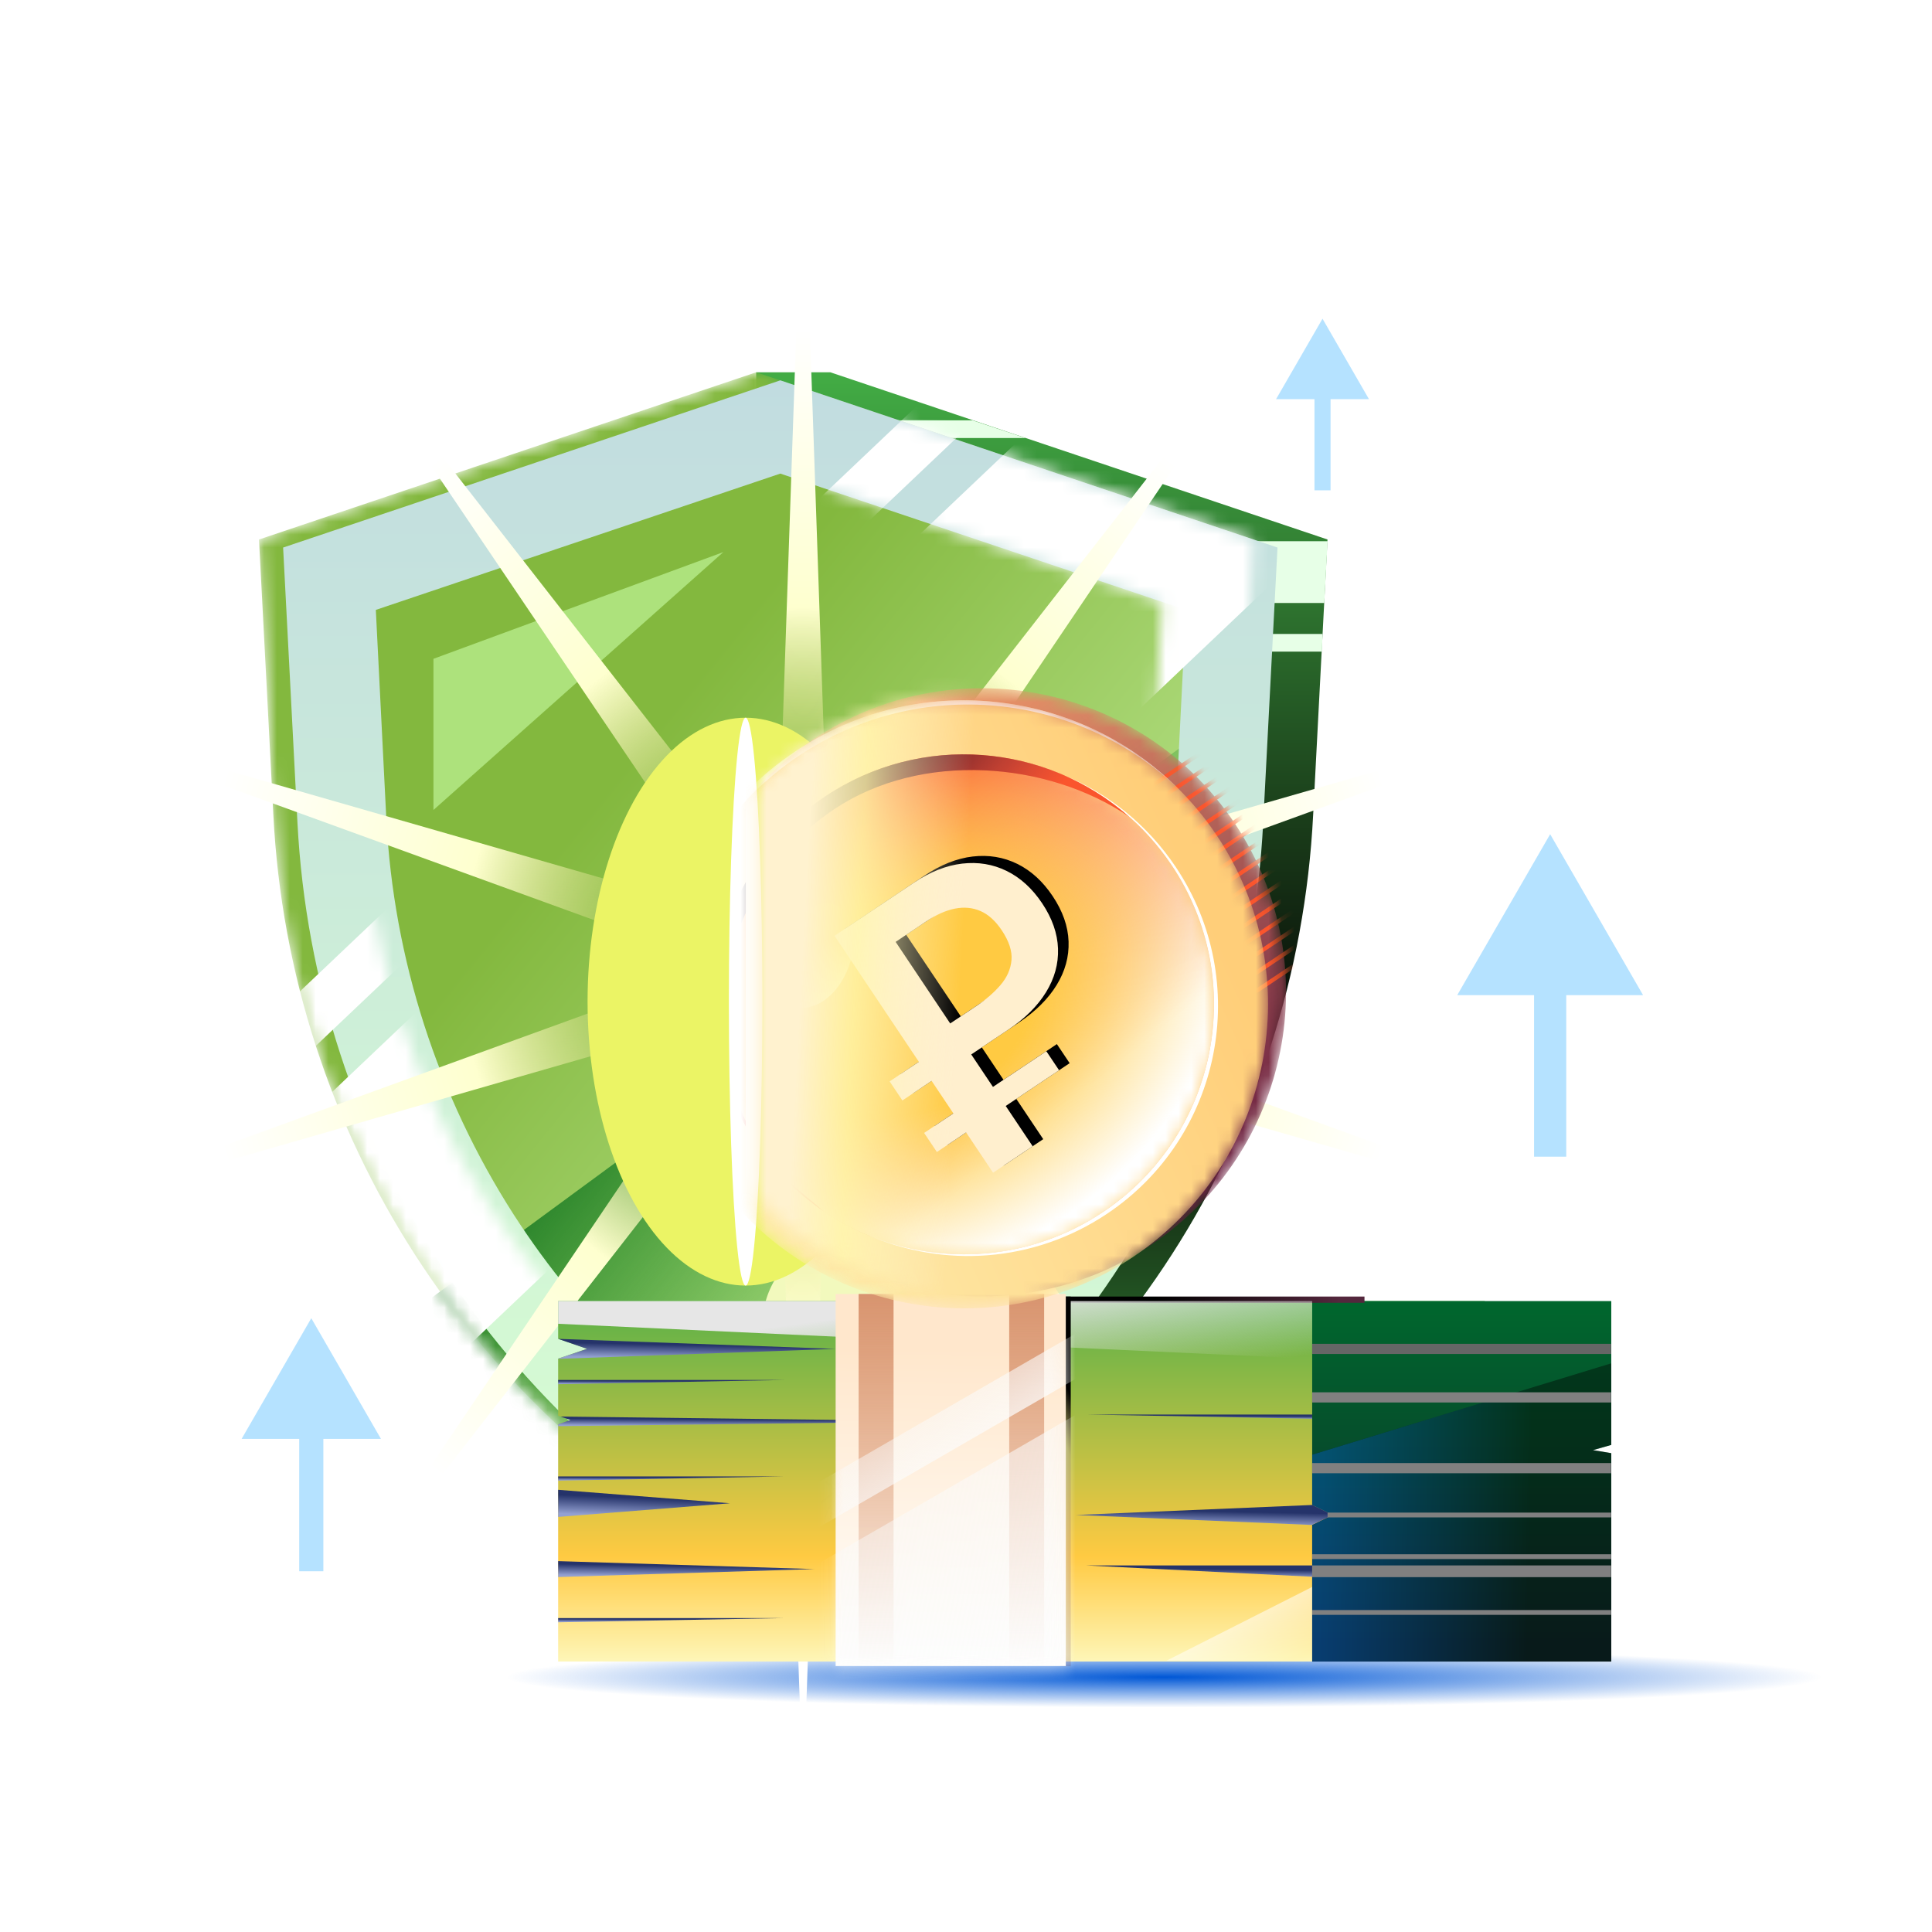 <svg width="150" height="150" viewBox="0 0 150 150" fill="none" xmlns="http://www.w3.org/2000/svg">
<g clip-path="url(#clip0_31120_87470)">
<rect width="150" height="150" fill="white"/>
<g filter="url(#filter0_f_31120_87470)">
<path d="M90.383 132.573C123.308 132.573 149.999 131.516 149.999 130.213C149.999 128.91 123.308 127.854 90.383 127.854C57.458 127.854 30.768 128.91 30.768 130.213C30.768 131.516 57.458 132.573 90.383 132.573Z" fill="url(#paint0_radial_31120_87470)"/>
</g>
<g filter="url(#filter1_f_31120_87470)">
<path d="M102.68 24.745L99.073 30.992L106.287 30.992L102.68 24.745ZM103.304 38.066L103.304 30.367L102.055 30.367L102.055 38.066L103.304 38.066Z" fill="#B5E2FF"/>
</g>
<path d="M24.168 102.346L18.757 111.718L29.579 111.718L24.168 102.346ZM25.105 121.992L25.105 110.781L23.231 110.781L23.231 121.992L25.105 121.992Z" fill="#B5E2FF"/>
<path d="M120.354 64.768L113.139 77.263L127.568 77.263L120.354 64.768ZM121.603 89.803L121.603 76.014L119.104 76.014L119.104 89.803L121.603 89.803Z" fill="#B5E2FF"/>
<path d="M64.465 28.904H58.709V31.775L25.863 41.886L26.977 63.265C28.091 84.601 41.657 104.009 58.709 116.262V121.532H64.465C86.444 110.136 100.711 87.986 101.953 63.265L103.067 41.886L64.465 28.904Z" fill="url(#paint1_linear_31120_87470)"/>
<path d="M49.34 34.008H79.63L75.517 32.637H53.41L49.34 34.008Z" fill="#E7FFE7"/>
<path d="M47.244 108.896C48.915 110.567 50.672 112.153 52.557 113.695H76.421C78.263 112.195 80.019 110.567 81.733 108.896H47.244Z" fill="#E7FFE7"/>
<path d="M49.863 42.018V46.816H102.818L103.075 42.018H49.863Z" fill="#E7FFE7"/>
<path d="M70.681 117.892C71.367 117.464 72.01 116.993 72.695 116.521H55.9V117.892H70.681Z" fill="#E7FFE7"/>
<path d="M56.838 49.219V50.59H102.638L102.68 49.219H56.838Z" fill="#E7FFE7"/>
<mask id="mask0_31120_87470" style="mask-type:alpha" maskUnits="userSpaceOnUse" x="20" y="28" width="78" height="94">
<path d="M58.711 121.532C80.69 110.136 94.957 87.986 96.2 63.265L97.313 41.886L58.711 28.904L20.109 41.886L21.223 63.265C22.466 87.986 36.776 110.136 58.711 121.532Z" fill="#42AB44"/>
</mask>
<g mask="url(#mask0_31120_87470)">
<path d="M58.711 121.532C80.69 110.136 94.957 87.986 96.2 63.265L97.313 41.886L58.711 28.904L20.109 41.886L21.223 63.265C22.466 87.986 36.776 110.136 58.711 121.532Z" fill="url(#paint2_linear_31120_87470)"/>
<g style="mix-blend-mode:screen">
<path d="M94.311 77.529L98.682 52.869L25.617 106.558L64.468 128.97L94.311 77.529Z" fill="url(#paint3_linear_31120_87470)"/>
</g>
</g>
<g filter="url(#filter2_d_31120_87470)">
<path d="M58.709 36.145L90.2 46.727L89.385 62.922C88.829 73.847 85.401 84.472 79.489 93.684C74.219 101.867 67.107 108.722 58.752 113.692C50.398 108.722 43.286 101.867 38.016 93.684C32.104 84.472 28.676 73.847 28.119 62.922L27.305 46.727L58.709 36.145ZM58.709 28.904L20.107 41.886L21.221 63.265C22.507 87.943 36.774 110.136 58.709 121.532C80.688 110.136 94.955 87.986 96.198 63.265L97.311 41.886L58.709 28.904Z" fill="url(#paint4_linear_31120_87470)"/>
</g>
<g filter="url(#filter3_f_31120_87470)">
<path d="M33.654 51.149V62.886L56.162 42.863L33.654 51.149Z" fill="#ADE27C"/>
</g>
<g filter="url(#filter4_f_31120_87470)">
<path d="M59.193 102.876V109.82L81.701 89.797L63.692 96.426C60.989 97.421 59.193 99.996 59.193 102.876Z" fill="#F2F9BD"/>
</g>
<mask id="mask1_31120_87470" style="mask-type:alpha" maskUnits="userSpaceOnUse" x="20" y="28" width="78" height="94">
<path d="M58.711 36.145L90.201 46.727L89.387 62.922C88.83 73.847 85.403 84.472 79.49 93.684C74.221 101.867 67.109 108.722 58.754 113.692C50.4 108.722 43.288 101.867 38.018 93.684C32.106 84.472 28.678 73.847 28.121 62.922L27.307 46.727L58.711 36.145ZM58.711 28.904L20.109 41.886L21.223 63.265C22.509 87.943 36.776 110.136 58.711 121.532C80.69 110.136 94.957 87.986 96.2 63.265L97.313 41.886L58.711 28.904Z" fill="url(#paint5_linear_31120_87470)"/>
</mask>
<g mask="url(#mask1_31120_87470)">
<rect x="78.924" y="24.176" width="3.917" height="86.312" transform="rotate(46.501 78.924 24.176)" fill="white"/>
<rect x="86.965" y="26.727" width="21.583" height="100.771" transform="rotate(46.501 86.965 26.727)" fill="white"/>
</g>
<g style="mix-blend-mode:overlay" filter="url(#filter5_f_31120_87470)">
<path d="M62.351 10.242L64.361 68.809L100.391 22.595L67.58 71.161L123.909 54.972L68.813 74.974L123.909 94.976L67.58 78.764L100.391 127.331L64.361 81.116L62.351 139.683L60.342 81.116L24.311 127.331L57.122 78.764L0.793 94.976L55.867 74.974L0.793 54.972L57.122 71.161L24.311 22.595L60.342 68.809L62.351 10.242Z" fill="url(#paint6_radial_31120_87470)"/>
</g>
<path d="M43.334 101.016V103.943L45.583 104.719L43.334 105.481V109.916L44.294 110.244L43.334 110.573V129H115.28V101.016H43.334Z" fill="url(#paint7_linear_31120_87470)"/>
<g style="mix-blend-mode:multiply">
<path d="M43.334 117.774V115.668L56.677 116.713L43.334 117.774Z" fill="url(#paint8_linear_31120_87470)"/>
</g>
<g style="mix-blend-mode:multiply">
<path d="M43.334 122.44V121.205L63.215 121.822L43.334 122.44Z" fill="url(#paint9_linear_31120_87470)"/>
</g>
<path d="M125.099 129H101.877V118.398L103.481 117.621L101.877 116.845V101.016H125.099V112.184L123.67 112.591L125.099 112.826V129Z" fill="url(#paint10_linear_31120_87470)"/>
<path d="M105.938 100.664H82.731V101.146H105.938V100.664Z" fill="url(#paint11_linear_31120_87470)"/>
<g style="mix-blend-mode:hard-light">
<path d="M101.877 101.016H43.334V102.778L101.877 105.496V101.016Z" fill="url(#paint12_linear_31120_87470)"/>
</g>
<path d="M101.877 128.927V123.211L90.58 128.927H101.877Z" fill="url(#paint13_linear_31120_87470)"/>
<path d="M83.131 129.366V100.664H82.336V129.366H83.131Z" fill="url(#paint14_linear_31120_87470)"/>
<g style="mix-blend-mode:multiply">
<path d="M43.334 103.949L45.583 104.726L43.334 105.487V105.502L64.877 104.726L43.334 103.949Z" fill="url(#paint15_linear_31120_87470)"/>
</g>
<g style="mix-blend-mode:multiply">
<path d="M101.875 116.846L103.48 117.622L101.875 118.384V118.399L83.525 117.622L101.875 116.846Z" fill="url(#paint16_linear_31120_87470)"/>
</g>
<g style="mix-blend-mode:multiply">
<path d="M43.514 109.98L44.294 110.249L43.334 110.578V110.727L74.187 110.354L43.514 109.98Z" fill="url(#paint17_linear_31120_87470)"/>
</g>
<g style="mix-blend-mode:multiply">
<path d="M43.334 107.469V107.141H60.934L43.334 107.469Z" fill="url(#paint18_linear_31120_87470)"/>
</g>
<g style="mix-blend-mode:multiply">
<path d="M101.878 110.151V109.822H84.293L101.878 110.151Z" fill="url(#paint19_linear_31120_87470)"/>
</g>
<g style="mix-blend-mode:multiply">
<path d="M101.878 122.42V121.539H84.293L101.878 122.42Z" fill="url(#paint20_linear_31120_87470)"/>
</g>
<g style="mix-blend-mode:multiply">
<path d="M43.334 114.955V114.627H60.934L43.334 114.955Z" fill="url(#paint21_linear_31120_87470)"/>
</g>
<g style="mix-blend-mode:multiply">
<path d="M43.334 125.955V125.627H60.934L43.334 125.955Z" fill="url(#paint22_linear_31120_87470)"/>
</g>
<path d="M82.749 100.463H64.879V129.349H82.749V100.463Z" fill="url(#paint23_linear_31120_87470)"/>
<path d="M69.376 100.463H66.662V129.349H69.376V100.463Z" fill="url(#paint24_linear_31120_87470)"/>
<path d="M81.067 100.463H78.353V129.349H81.067V100.463Z" fill="url(#paint25_linear_31120_87470)"/>
<g opacity="0.4">
<path d="M125.099 105.848L101.877 112.941V116.853L103.481 117.63L101.877 118.406V129.009H125.099V112.819L123.697 112.578L125.099 112.176V105.848Z" fill="black"/>
<path d="M125.099 105.848L101.877 112.941V116.853L103.481 117.63L101.877 118.406V129.009H125.099V112.819L123.697 112.578L125.099 112.176V105.848Z" fill="url(#paint26_linear_31120_87470)"/>
</g>
<mask id="mask2_31120_87470" style="mask-type:alpha" maskUnits="userSpaceOnUse" x="64" y="100" width="19" height="30">
<path d="M82.745 100.242H64.875V129.347H82.745V100.242Z" fill="url(#paint27_linear_31120_87470)"/>
</mask>
<g mask="url(#mask2_31120_87470)">
<rect x="18.023" y="141.393" width="109.537" height="3.042" transform="rotate(-30.027 18.023 141.393)" fill="url(#paint28_linear_31120_87470)"/>
<rect x="19.705" y="146.723" width="109.537" height="20.375" transform="rotate(-30.027 19.705 146.723)" fill="url(#paint29_linear_31120_87470)"/>
</g>
<g style="mix-blend-mode:multiply">
<path d="M125.084 121.539H101.877V122.45H125.084V121.539Z" fill="#808080"/>
</g>
<g style="mix-blend-mode:multiply">
<path d="M125.084 125.004H101.877V125.377H125.084V125.004Z" fill="#808080"/>
</g>
<g style="mix-blend-mode:multiply">
<path d="M125.084 120.672H101.877V121.045H125.084V120.672Z" fill="#808080"/>
</g>
<g style="mix-blend-mode:multiply">
<path d="M125.084 117.438H103.072V117.811H125.084V117.438Z" fill="#808080"/>
</g>
<g style="mix-blend-mode:multiply">
<path d="M125.084 113.592H101.877V114.383H125.084V113.592Z" fill="#808080"/>
</g>
<g style="mix-blend-mode:multiply">
<path d="M125.084 108.098H101.877V108.889H125.084V108.098Z" fill="#808080"/>
</g>
<g style="mix-blend-mode:multiply">
<path d="M125.084 104.334H101.877V105.125H125.084V104.334Z" fill="#666666"/>
</g>
<g style="mix-blend-mode:color-dodge" filter="url(#filter6_f_31120_87470)">
<ellipse cx="57.892" cy="77.767" rx="12.273" ry="22.044" fill="#EBF465"/>
</g>
<g filter="url(#filter7_d_31120_87470)">
<ellipse cx="57.891" cy="77.767" rx="1.301" ry="22.044" fill="white"/>
</g>
<mask id="mask3_31120_87470" style="mask-type:alpha" maskUnits="userSpaceOnUse" x="58" y="42" width="59" height="67">
<rect x="58.707" y="42.863" width="58.159" height="65.389" fill="#D9D9D9"/>
</mask>
<g mask="url(#mask3_31120_87470)">
<mask id="mask4_31120_87470" style="mask-type:alpha" maskUnits="userSpaceOnUse" x="52" y="53" width="48" height="48">
<path d="M89.367 96.658C100.202 89.409 103.108 74.749 95.859 63.915C88.61 53.081 73.95 50.174 63.116 57.423C52.281 64.672 49.375 79.332 56.624 90.166C63.873 101.001 78.533 103.907 89.367 96.658Z" fill="white"/>
</mask>
<g mask="url(#mask4_31120_87470)">
<path d="M89.367 96.658C100.202 89.409 103.108 74.749 95.859 63.915C88.61 53.081 73.95 50.174 63.116 57.423C52.281 64.672 49.375 79.332 56.624 90.166C63.873 101.001 78.533 103.907 89.367 96.658Z" fill="url(#paint30_linear_31120_87470)"/>
<path fill-rule="evenodd" clip-rule="evenodd" d="M87.708 62.348L95.35 57.234L95.174 56.971L87.531 62.084L87.708 62.348ZM88.366 63.332L96.009 58.218L95.832 57.955L88.19 63.068L88.366 63.332ZM96.667 59.202L89.025 64.316L88.848 64.052L96.49 58.938L96.667 59.202ZM89.683 65.3L97.325 60.186L97.149 59.922L89.506 65.036L89.683 65.3ZM97.984 61.17L90.341 66.284L90.165 66.02L97.807 60.906L97.984 61.17ZM91 67.268L98.642 62.154L98.465 61.89L90.823 67.004L91 67.268ZM99.3 63.138L91.658 68.252L91.481 67.988L99.124 62.874L99.3 63.138ZM92.316 69.236L99.959 64.122L99.782 63.858L92.14 68.972L92.316 69.236ZM100.617 65.106L92.975 70.219L92.798 69.956L100.44 64.842L100.617 65.106ZM93.633 71.204L101.275 66.09L101.099 65.826L93.456 70.939L93.633 71.204ZM101.934 67.074L94.291 72.187L94.115 71.923L101.757 66.81L101.934 67.074ZM94.95 73.171L102.592 68.058L102.415 67.794L94.773 72.907L94.95 73.171ZM103.25 69.042L95.608 74.155L95.431 73.891L103.074 68.778L103.25 69.042ZM96.266 75.139L103.909 70.026L103.732 69.762L96.09 74.875L96.266 75.139ZM104.567 71.01L96.925 76.123L96.748 75.859L104.39 70.746L104.567 71.01ZM97.583 77.107L105.225 71.994L105.049 71.73L97.406 76.843L97.583 77.107Z" fill="#FA552D"/>
</g>
<mask id="mask5_31120_87470" style="mask-type:alpha" maskUnits="userSpaceOnUse" x="51" y="54" width="48" height="48">
<path d="M87.971 97.594C98.805 90.345 101.712 75.685 94.462 64.85C87.213 54.016 72.554 51.109 61.719 58.359C50.885 65.608 47.978 80.267 55.227 91.102C62.476 101.936 77.136 104.843 87.971 97.594Z" fill="#91BD65"/>
</mask>
<g mask="url(#mask5_31120_87470)">
<path d="M87.971 97.594C98.805 90.345 101.712 75.685 94.462 64.85C87.213 54.016 72.554 51.109 61.719 58.359C50.885 65.608 47.978 80.267 55.227 91.102C62.476 101.936 77.136 104.843 87.971 97.594Z" fill="url(#paint31_linear_31120_87470)"/>
<path d="M63.142 76.861L47.911 73.032L45.858 77.212L58.594 80.207L63.142 76.861Z" fill="#FFCA42"/>
<path d="M63.142 76.861L47.911 73.032L45.858 77.212L58.594 80.207L63.142 76.861Z" fill="white"/>
<mask id="mask6_31120_87470" style="mask-type:alpha" maskUnits="userSpaceOnUse" x="55" y="58" width="40" height="40">
<path d="M85.638 94.111C94.547 88.15 96.936 76.097 90.976 67.188C85.015 58.279 72.961 55.889 64.052 61.85C55.144 67.811 52.754 79.865 58.715 88.773C64.675 97.682 76.729 100.072 85.638 94.111Z" fill="#91BD65"/>
</mask>
<g mask="url(#mask6_31120_87470)">
<path d="M85.638 94.111C94.547 88.15 96.936 76.097 90.976 67.188C85.015 58.279 72.961 55.889 64.052 61.85C55.144 67.811 52.754 79.865 58.715 88.773C64.675 97.682 76.729 100.072 85.638 94.111Z" fill="#FA552D"/>
<path d="M85.638 94.111C94.547 88.15 96.936 76.097 90.976 67.188C85.015 58.279 72.961 55.889 64.052 61.85C55.144 67.811 52.754 79.865 58.715 88.773C64.675 97.682 76.729 100.072 85.638 94.111Z" fill="url(#paint32_linear_31120_87470)"/>
<path d="M85.638 94.111C94.547 88.15 96.936 76.097 90.976 67.188C85.015 58.279 72.961 55.889 64.052 61.85C55.144 67.811 52.754 79.865 58.715 88.773C64.675 97.682 76.729 100.072 85.638 94.111Z" fill="url(#paint33_radial_31120_87470)"/>
</g>
<path d="M66.067 74.54C67.324 70.291 63.172 67.794 60.975 73.281C58.521 79.419 64.485 79.89 66.067 74.54Z" fill="#FFCA42"/>
<path d="M66.067 74.54C67.324 70.291 63.172 67.794 60.975 73.281C58.521 79.419 64.485 79.89 66.067 74.54Z" fill="url(#paint34_linear_31120_87470)"/>
<path d="M64.754 62.833C55.846 68.793 53.456 80.849 59.416 89.756C60.37 91.182 62.684 92.933 63.913 94.02C61.913 92.657 60.139 90.903 58.711 88.769C52.751 79.862 55.141 67.806 64.049 61.846C71.53 56.84 81.232 57.73 87.682 63.418C81.325 59.096 71.528 58.301 64.754 62.833Z" fill="#FA552D"/>
<path d="M64.754 62.833C55.846 68.793 53.456 80.849 59.416 89.756C60.37 91.182 62.684 92.933 63.913 94.02C61.913 92.657 60.139 90.903 58.711 88.769C52.751 79.862 55.141 67.806 64.049 61.846C71.53 56.84 81.232 57.73 87.682 63.418C81.325 59.096 71.528 58.301 64.754 62.833Z" fill="url(#paint35_linear_31120_87470)"/>
<path d="M55.362 91.301C48.272 80.464 51.217 65.914 62.005 58.696C71.41 52.403 83.692 53.747 91.531 61.276C83.728 53.462 71.245 51.985 61.719 58.359C50.885 65.608 47.978 80.267 55.227 91.102C55.272 91.168 55.317 91.235 55.362 91.301Z" fill="white"/>
<path d="M90.975 67.182C96.935 76.09 94.545 88.144 85.637 94.105C80.027 97.858 73.17 98.3 67.373 95.889C73.235 98.448 80.238 98.059 85.949 94.238C94.858 88.277 97.247 76.223 91.287 67.315C89.079 64.016 86.037 61.611 82.627 60.192C85.91 61.626 88.835 63.984 90.975 67.182Z" fill="white"/>
</g>
<path d="M80.991 88.447L77.922 90.5L73.152 83.37L70.882 84.889L69.891 83.408L72.161 81.889L65.614 72.104L71.764 67.989C73.035 67.139 74.287 66.643 75.521 66.499C76.755 66.356 77.905 66.545 78.974 67.067C80.04 67.591 80.959 68.423 81.729 69.575C82.511 70.744 82.924 71.918 82.964 73.101C83.005 74.284 82.694 75.412 82.032 76.487C81.37 77.561 80.398 78.526 79.119 79.382L76.228 81.316L80.996 88.443L80.991 88.447ZM82.056 81.063L83.047 82.544L73.56 88.892L72.569 87.411L82.056 81.063ZM76.582 77.585C77.348 77.072 77.984 76.523 78.492 75.934C78.998 75.347 79.287 74.704 79.351 74.002C79.416 73.303 79.164 72.525 78.592 71.671C78.104 70.942 77.554 70.445 76.941 70.18C76.329 69.915 75.666 69.855 74.958 69.995C74.25 70.135 73.509 70.468 72.735 70.986L70.357 72.577L74.595 78.91L76.58 77.582L76.582 77.585Z" fill="black"/>
<path d="M80.171 88.998L77.102 91.051L72.332 83.921L70.061 85.44L69.07 83.959L71.341 82.439L64.794 72.655L70.944 68.54C72.215 67.689 73.466 67.194 74.701 67.05C75.935 66.907 77.085 67.096 78.153 67.618C79.22 68.142 80.138 68.974 80.909 70.126C81.691 71.294 82.103 72.469 82.144 73.652C82.185 74.835 81.873 75.962 81.212 77.037C80.55 78.112 79.578 79.077 78.299 79.933L75.407 81.867L80.176 88.994L80.171 88.998ZM81.236 81.614L82.227 83.095L72.74 89.443L71.748 87.961L81.236 81.614ZM75.762 78.135C76.528 77.623 77.163 77.073 77.672 76.485C78.178 75.898 78.467 75.255 78.531 74.553C78.596 73.854 78.344 73.076 77.772 72.222C77.284 71.493 76.734 70.996 76.121 70.731C75.508 70.466 74.845 70.406 74.138 70.546C73.43 70.685 72.688 71.019 71.915 71.536L69.537 73.127L73.774 79.461L75.76 78.133L75.762 78.135Z" fill="#FFEFCE"/>
<mask id="mask7_31120_87470" style="mask-type:alpha" maskUnits="userSpaceOnUse" x="52" y="53" width="48" height="48">
<path d="M89.367 96.662C100.202 89.413 103.108 74.753 95.859 63.919C88.61 53.084 73.95 50.178 63.116 57.427C52.281 64.676 49.375 79.336 56.624 90.17C63.873 101.005 78.533 103.911 89.367 96.662Z" fill="url(#paint36_linear_31120_87470)"/>
</mask>
<g mask="url(#mask7_31120_87470)">
<g style="mix-blend-mode:color-dodge">
<rect x="57.902" y="49.215" width="23.167" height="60.391" fill="url(#paint37_linear_31120_87470)"/>
</g>
</g>
</g>
</g>
<defs>
<filter id="filter0_f_31120_87470" x="29.301" y="126.387" width="122.163" height="7.651" filterUnits="userSpaceOnUse" color-interpolation-filters="sRGB">
<feFlood flood-opacity="0" result="BackgroundImageFix"/>
<feBlend mode="normal" in="SourceGraphic" in2="BackgroundImageFix" result="shape"/>
<feGaussianBlur stdDeviation="0.733" result="effect1_foregroundBlur_31120_87470"/>
</filter>
<filter id="filter1_f_31120_87470" x="96.573" y="22.245" width="12.213" height="18.32" filterUnits="userSpaceOnUse" color-interpolation-filters="sRGB">
<feFlood flood-opacity="0" result="BackgroundImageFix"/>
<feBlend mode="normal" in="SourceGraphic" in2="BackgroundImageFix" result="shape"/>
<feGaussianBlur stdDeviation="1.25" result="effect1_foregroundBlur_31120_87470"/>
</filter>
<filter id="filter2_d_31120_87470" x="20.107" y="28.279" width="80.327" height="95.126" filterUnits="userSpaceOnUse" color-interpolation-filters="sRGB">
<feFlood flood-opacity="0" result="BackgroundImageFix"/>
<feColorMatrix in="SourceAlpha" type="matrix" values="0 0 0 0 0 0 0 0 0 0 0 0 0 0 0 0 0 0 127 0" result="hardAlpha"/>
<feOffset dx="1.874" dy="0.625"/>
<feGaussianBlur stdDeviation="0.625"/>
<feComposite in2="hardAlpha" operator="out"/>
<feColorMatrix type="matrix" values="0 0 0 0 0.212 0 0 0 0 0.353 0 0 0 0 0.753 0 0 0 1 0"/>
<feBlend mode="normal" in2="BackgroundImageFix" result="effect1_dropShadow_31120_87470"/>
<feBlend mode="normal" in="SourceGraphic" in2="effect1_dropShadow_31120_87470" result="shape"/>
</filter>
<filter id="filter3_f_31120_87470" x="31.155" y="40.364" width="27.506" height="25.021" filterUnits="userSpaceOnUse" color-interpolation-filters="sRGB">
<feFlood flood-opacity="0" result="BackgroundImageFix"/>
<feBlend mode="normal" in="SourceGraphic" in2="BackgroundImageFix" result="shape"/>
<feGaussianBlur stdDeviation="1.25" result="effect1_foregroundBlur_31120_87470"/>
</filter>
<filter id="filter4_f_31120_87470" x="51.072" y="81.675" width="38.752" height="36.267" filterUnits="userSpaceOnUse" color-interpolation-filters="sRGB">
<feFlood flood-opacity="0" result="BackgroundImageFix"/>
<feBlend mode="normal" in="SourceGraphic" in2="BackgroundImageFix" result="shape"/>
<feGaussianBlur stdDeviation="4.061" result="effect1_foregroundBlur_31120_87470"/>
</filter>
<filter id="filter5_f_31120_87470" x="-0.457" y="8.993" width="125.616" height="131.94" filterUnits="userSpaceOnUse" color-interpolation-filters="sRGB">
<feFlood flood-opacity="0" result="BackgroundImageFix"/>
<feBlend mode="normal" in="SourceGraphic" in2="BackgroundImageFix" result="shape"/>
<feGaussianBlur stdDeviation="0.625" result="effect1_foregroundBlur_31120_87470"/>
</filter>
<filter id="filter6_f_31120_87470" x="33.124" y="43.227" width="49.537" height="69.078" filterUnits="userSpaceOnUse" color-interpolation-filters="sRGB">
<feFlood flood-opacity="0" result="BackgroundImageFix"/>
<feBlend mode="normal" in="SourceGraphic" in2="BackgroundImageFix" result="shape"/>
<feGaussianBlur stdDeviation="6.248" result="effect1_foregroundBlur_31120_87470"/>
</filter>
<filter id="filter7_d_31120_87470" x="50.342" y="49.475" width="15.097" height="56.583" filterUnits="userSpaceOnUse" color-interpolation-filters="sRGB">
<feFlood flood-opacity="0" result="BackgroundImageFix"/>
<feColorMatrix in="SourceAlpha" type="matrix" values="0 0 0 0 0 0 0 0 0 0 0 0 0 0 0 0 0 0 127 0" result="hardAlpha"/>
<feMorphology radius="3.124" operator="dilate" in="SourceAlpha" result="effect1_dropShadow_31120_87470"/>
<feOffset/>
<feGaussianBlur stdDeviation="1.562"/>
<feComposite in2="hardAlpha" operator="out"/>
<feColorMatrix type="matrix" values="0 0 0 0 1 0 0 0 0 0.906 0 0 0 0 0.557 0 0 0 1 0"/>
<feBlend mode="normal" in2="BackgroundImageFix" result="effect1_dropShadow_31120_87470"/>
<feBlend mode="normal" in="SourceGraphic" in2="effect1_dropShadow_31120_87470" result="shape"/>
</filter>
<radialGradient id="paint0_radial_31120_87470" cx="0" cy="0" r="1" gradientUnits="userSpaceOnUse" gradientTransform="translate(90.383 130.213) rotate(90) scale(2.36 51.091)">
<stop stop-color="#0057D6"/>
<stop offset="1" stop-color="#0057D6" stop-opacity="0"/>
</radialGradient>
<linearGradient id="paint1_linear_31120_87470" x1="64.465" y1="28.904" x2="64.465" y2="121.532" gradientUnits="userSpaceOnUse">
<stop offset="0.005" stop-color="#42AB44"/>
<stop offset="0.573" stop-color="#050304"/>
<stop offset="1" stop-color="#42AB44"/>
</linearGradient>
<linearGradient id="paint2_linear_31120_87470" x1="40.788" y1="69.143" x2="81.506" y2="101.967" gradientUnits="userSpaceOnUse">
<stop stop-color="#83B83E"/>
<stop offset="1" stop-color="#C1EA97"/>
</linearGradient>
<linearGradient id="paint3_linear_31120_87470" x1="62.15" y1="67.617" x2="82.861" y2="84.412" gradientUnits="userSpaceOnUse">
<stop stop-color="#2A842B"/>
<stop offset="1" stop-color="#42AB44" stop-opacity="0"/>
</linearGradient>
<linearGradient id="paint4_linear_31120_87470" x1="58.709" y1="28.904" x2="58.709" y2="121.532" gradientUnits="userSpaceOnUse">
<stop stop-color="#C1DCE0"/>
<stop offset="1" stop-color="#D8FFD1"/>
</linearGradient>
<linearGradient id="paint5_linear_31120_87470" x1="58.711" y1="28.904" x2="58.711" y2="121.532" gradientUnits="userSpaceOnUse">
<stop stop-color="#C1DCE0"/>
<stop offset="1" stop-color="#D8FFD1"/>
</linearGradient>
<radialGradient id="paint6_radial_31120_87470" cx="0" cy="0" r="1" gradientUnits="userSpaceOnUse" gradientTransform="translate(62.351 74.963) rotate(90) scale(64.721 61.558)">
<stop offset="0.193" stop-color="#DBDB79" stop-opacity="0.02"/>
<stop offset="0.432" stop-color="#FEFFCF"/>
<stop offset="0.766" stop-color="white"/>
</radialGradient>
<linearGradient id="paint7_linear_31120_87470" x1="79.307" y1="101.016" x2="79.307" y2="129" gradientUnits="userSpaceOnUse">
<stop stop-color="#59B148"/>
<stop offset="0.708" stop-color="#FFCA42"/>
<stop offset="1" stop-color="#FEF6B8"/>
</linearGradient>
<linearGradient id="paint8_linear_31120_87470" x1="52.23" y1="116.409" x2="52.171" y2="117.861" gradientUnits="userSpaceOnUse">
<stop stop-color="#25336A"/>
<stop offset="1" stop-color="#93A0D1"/>
</linearGradient>
<linearGradient id="paint9_linear_31120_87470" x1="56.589" y1="121.64" x2="56.575" y2="122.493" gradientUnits="userSpaceOnUse">
<stop stop-color="#25336A"/>
<stop offset="1" stop-color="#93A0D1"/>
</linearGradient>
<linearGradient id="paint10_linear_31120_87470" x1="113.488" y1="101.016" x2="113.488" y2="129" gradientUnits="userSpaceOnUse">
<stop stop-color="#00672D"/>
<stop offset="0.958" stop-color="#0E2B2B"/>
</linearGradient>
<linearGradient id="paint11_linear_31120_87470" x1="89.682" y1="100.858" x2="103.945" y2="101.633" gradientUnits="userSpaceOnUse">
<stop/>
<stop offset="1" stop-color="#54273D"/>
</linearGradient>
<linearGradient id="paint12_linear_31120_87470" x1="82.792" y1="99.843" x2="83.903" y2="107.721" gradientUnits="userSpaceOnUse">
<stop stop-color="#E6E6E6"/>
<stop offset="1" stop-color="#E6E6E6" stop-opacity="0"/>
</linearGradient>
<linearGradient id="paint13_linear_31120_87470" x1="93.819" y1="123.211" x2="97.159" y2="130.403" gradientUnits="userSpaceOnUse">
<stop stop-color="white"/>
<stop offset="1" stop-color="white" stop-opacity="0"/>
</linearGradient>
<linearGradient id="paint14_linear_31120_87470" x1="80.959" y1="103.12" x2="79.299" y2="103.801" gradientUnits="userSpaceOnUse">
<stop/>
<stop offset="1" stop-color="#54273D" stop-opacity="0.21"/>
</linearGradient>
<linearGradient id="paint15_linear_31120_87470" x1="57.697" y1="104.496" x2="57.677" y2="105.569" gradientUnits="userSpaceOnUse">
<stop stop-color="#25336A"/>
<stop offset="1" stop-color="#93A0D1"/>
</linearGradient>
<linearGradient id="paint16_linear_31120_87470" x1="96.829" y1="117.392" x2="96.807" y2="118.465" gradientUnits="userSpaceOnUse">
<stop stop-color="#25336A"/>
<stop offset="1" stop-color="#93A0D1"/>
</linearGradient>
<linearGradient id="paint17_linear_31120_87470" x1="63.904" y1="110.243" x2="63.901" y2="110.759" gradientUnits="userSpaceOnUse">
<stop stop-color="#25336A"/>
<stop offset="1" stop-color="#93A0D1"/>
</linearGradient>
<linearGradient id="paint18_linear_31120_87470" x1="55.068" y1="107.256" x2="55.067" y2="107.483" gradientUnits="userSpaceOnUse">
<stop stop-color="#25336A"/>
<stop offset="1" stop-color="#93A0D1"/>
</linearGradient>
<linearGradient id="paint19_linear_31120_87470" x1="96.017" y1="109.938" x2="96.016" y2="110.165" gradientUnits="userSpaceOnUse">
<stop stop-color="#25336A"/>
<stop offset="1" stop-color="#93A0D1"/>
</linearGradient>
<linearGradient id="paint20_linear_31120_87470" x1="96.017" y1="121.849" x2="96.009" y2="122.458" gradientUnits="userSpaceOnUse">
<stop stop-color="#25336A"/>
<stop offset="1" stop-color="#93A0D1"/>
</linearGradient>
<linearGradient id="paint21_linear_31120_87470" x1="55.068" y1="114.743" x2="55.067" y2="114.97" gradientUnits="userSpaceOnUse">
<stop stop-color="#25336A"/>
<stop offset="1" stop-color="#93A0D1"/>
</linearGradient>
<linearGradient id="paint22_linear_31120_87470" x1="55.068" y1="125.743" x2="55.067" y2="125.97" gradientUnits="userSpaceOnUse">
<stop stop-color="#25336A"/>
<stop offset="1" stop-color="#93A0D1"/>
</linearGradient>
<linearGradient id="paint23_linear_31120_87470" x1="73.849" y1="104.758" x2="73.654" y2="129.348" gradientUnits="userSpaceOnUse">
<stop stop-color="#FFE7CC"/>
<stop offset="1" stop-color="#FFFFFE"/>
</linearGradient>
<linearGradient id="paint24_linear_31120_87470" x1="68.019" y1="100.463" x2="68.019" y2="129.349" gradientUnits="userSpaceOnUse">
<stop stop-color="#D8946F"/>
<stop offset="1" stop-color="#D8946F" stop-opacity="0"/>
</linearGradient>
<linearGradient id="paint25_linear_31120_87470" x1="79.71" y1="100.463" x2="79.71" y2="129.349" gradientUnits="userSpaceOnUse">
<stop stop-color="#D8946F"/>
<stop offset="1" stop-color="#D8946F" stop-opacity="0"/>
</linearGradient>
<linearGradient id="paint26_linear_31120_87470" x1="102.615" y1="121.171" x2="118.724" y2="121.535" gradientUnits="userSpaceOnUse">
<stop stop-color="#0057D6"/>
<stop offset="1" stop-color="#0057D6" stop-opacity="0"/>
</linearGradient>
<linearGradient id="paint27_linear_31120_87470" x1="73.846" y1="104.57" x2="73.647" y2="129.346" gradientUnits="userSpaceOnUse">
<stop stop-color="#FFE7CC"/>
<stop offset="1" stop-color="#FFFFFE"/>
</linearGradient>
<linearGradient id="paint28_linear_31120_87470" x1="96.608" y1="148.412" x2="93.284" y2="128.746" gradientUnits="userSpaceOnUse">
<stop stop-color="white"/>
<stop offset="1" stop-color="#F5F7F9" stop-opacity="0"/>
</linearGradient>
<linearGradient id="paint29_linear_31120_87470" x1="98.289" y1="193.745" x2="31.058" y2="134.361" gradientUnits="userSpaceOnUse">
<stop stop-color="white"/>
<stop offset="1" stop-color="#F5F7F9" stop-opacity="0"/>
</linearGradient>
<linearGradient id="paint30_linear_31120_87470" x1="63.116" y1="57.423" x2="89.367" y2="96.658" gradientUnits="userSpaceOnUse">
<stop stop-color="#F69F6C"/>
<stop offset="1" stop-color="#681E41"/>
</linearGradient>
<linearGradient id="paint31_linear_31120_87470" x1="96.278" y1="76.083" x2="50.326" y2="96.826" gradientUnits="userSpaceOnUse">
<stop stop-color="#FFCE79"/>
<stop offset="1" stop-color="#FEF1B5"/>
</linearGradient>
<linearGradient id="paint32_linear_31120_87470" x1="79.996" y1="88.007" x2="62.472" y2="66.124" gradientUnits="userSpaceOnUse">
<stop stop-color="white"/>
<stop offset="1" stop-color="white" stop-opacity="0"/>
</linearGradient>
<radialGradient id="paint33_radial_31120_87470" cx="0" cy="0" r="1" gradientUnits="userSpaceOnUse" gradientTransform="translate(70.4 78.073) rotate(-118.137) scale(20.378 26.327)">
<stop offset="0.396" stop-color="#FFCA42"/>
<stop offset="1" stop-color="#FFCA42" stop-opacity="0"/>
</radialGradient>
<linearGradient id="paint34_linear_31120_87470" x1="63.549" y1="77.772" x2="61.994" y2="73.864" gradientUnits="userSpaceOnUse">
<stop stop-color="#FEFFCF"/>
<stop offset="1" stop-color="#FEFFCF" stop-opacity="0"/>
</linearGradient>
<linearGradient id="paint35_linear_31120_87470" x1="57.175" y1="68.248" x2="68.029" y2="77.6" gradientUnits="userSpaceOnUse">
<stop/>
<stop offset="1" stop-color="#5F1A58" stop-opacity="0"/>
</linearGradient>
<linearGradient id="paint36_linear_31120_87470" x1="63.116" y1="57.427" x2="89.367" y2="96.662" gradientUnits="userSpaceOnUse">
<stop stop-color="#F69F6C"/>
<stop offset="1" stop-color="#681E41"/>
</linearGradient>
<linearGradient id="paint37_linear_31120_87470" x1="62.243" y1="74.927" x2="74.627" y2="75.581" gradientUnits="userSpaceOnUse">
<stop stop-color="#FFF2CF"/>
<stop offset="0.342" stop-color="#FFF7B0" stop-opacity="0.807"/>
<stop offset="1" stop-color="#FFF2CF" stop-opacity="0"/>
</linearGradient>
<clipPath id="clip0_31120_87470">
<rect width="150" height="150" fill="white"/>
</clipPath>
</defs>
</svg>
